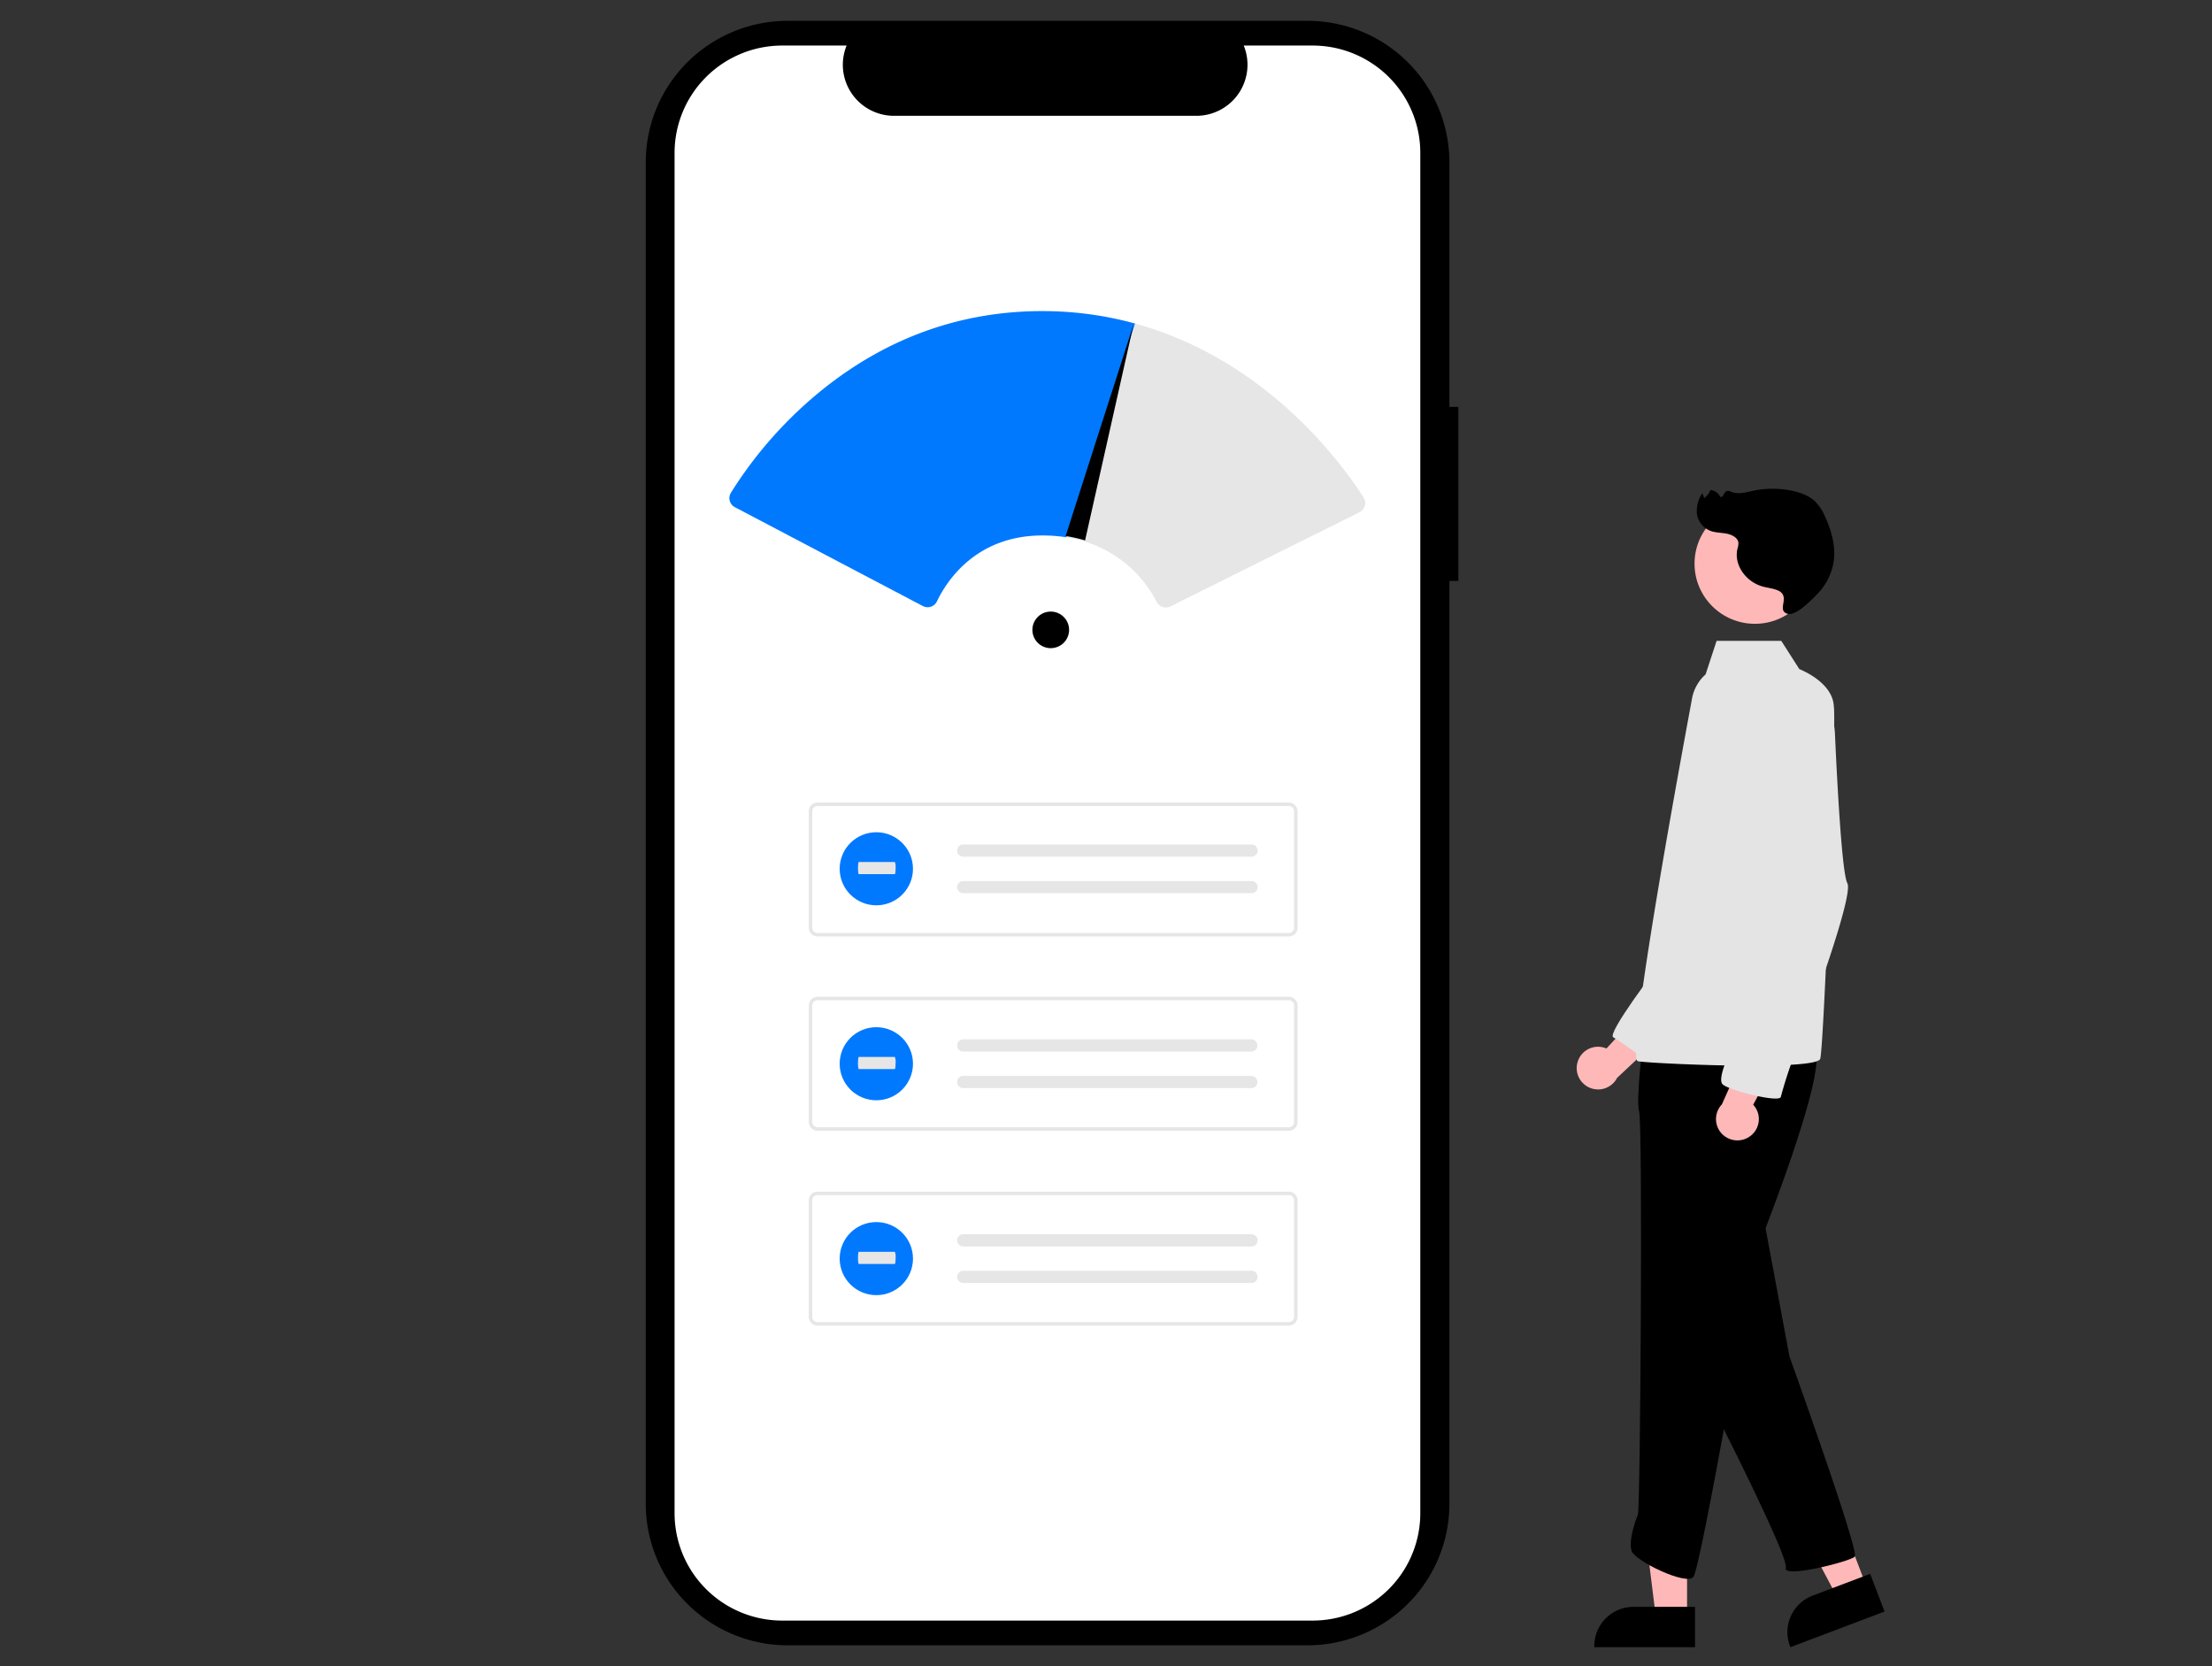 <svg width="531" height="400" viewBox="0 0 531 400" fill="none" xmlns="http://www.w3.org/2000/svg">
    <rect x="0" y="0" width="531" height="400" fill="#333333" stroke="none"/>
    <g clip-path="url(#6o7obp4t6a)">
        <path d="M350.086 97.674h-2.147v-58.7c0-9.01-3.591-17.652-9.982-24.023A34.137 34.137 0 0 0 313.858 5h-124.76c-4.476 0-8.908.879-13.043 2.586a34.091 34.091 0 0 0-11.057 7.364 33.967 33.967 0 0 0-7.388 11.022 33.876 33.876 0 0 0-2.594 13.001v322.033c0 9.01 3.59 17.651 9.982 24.023a34.135 34.135 0 0 0 24.099 9.95h124.759a34.135 34.135 0 0 0 24.099-9.95 33.92 33.92 0 0 0 9.983-24.023V139.457h2.146l.002-41.783z" fill="#000"/>
        <path d="M340.949 36.698V363.28a25.726 25.726 0 0 1-7.569 18.215 25.892 25.892 0 0 1-18.27 7.549H187.79a25.892 25.892 0 0 1-18.28-7.545 25.728 25.728 0 0 1-7.576-18.219V36.698a25.731 25.731 0 0 1 7.575-18.218 25.895 25.895 0 0 1 18.28-7.545h15.445a12.215 12.215 0 0 0 1.184 11.45 12.263 12.263 0 0 0 4.415 3.975 12.322 12.322 0 0 0 5.771 1.443h72.587a12.322 12.322 0 0 0 5.771-1.443 12.28 12.28 0 0 0 4.415-3.976 12.215 12.215 0 0 0 1.184-11.449h16.544a25.893 25.893 0 0 1 18.272 7.546 25.725 25.725 0 0 1 7.572 18.212v.005z" fill="#fff"/>
        <path d="M309.39 224.814H196.251a2.099 2.099 0 0 1-2.095-2.089V194.75a2.099 2.099 0 0 1 2.095-2.089H309.39a2.099 2.099 0 0 1 2.095 2.089v27.976a2.09 2.09 0 0 1-2.095 2.088zm-113.139-31.318a1.262 1.262 0 0 0-1.257 1.254v27.976a1.256 1.256 0 0 0 1.257 1.253H309.39a1.254 1.254 0 0 0 1.257-1.253V194.75a1.253 1.253 0 0 0-1.257-1.254H196.251z" fill="#E6E6E6"/>
        <path d="M231.24 202.735a1.466 1.466 0 0 0-1.467 1.462c0 .388.155.76.43 1.034a1.47 1.47 0 0 0 1.037.428h69.14a1.467 1.467 0 0 0 1.522-1.405 1.467 1.467 0 0 0-1.41-1.517l-.064-.001-69.188-.001zM231.24 211.507a1.47 1.47 0 0 0-1.037.428 1.46 1.46 0 0 0 1.037 2.496h69.14a1.465 1.465 0 0 0 1.522-1.405 1.467 1.467 0 0 0-1.41-1.518l-.064-.001H231.24zM309.39 271.444H196.251a2.099 2.099 0 0 1-2.095-2.089v-27.976a2.09 2.09 0 0 1 2.095-2.088H309.39a2.09 2.09 0 0 1 2.095 2.088v27.977a2.099 2.099 0 0 1-2.095 2.088zm-113.139-31.318a1.257 1.257 0 0 0-1.257 1.253v27.977a1.256 1.256 0 0 0 1.257 1.253H309.39a1.254 1.254 0 0 0 1.257-1.253v-27.977c0-.332-.133-.65-.368-.885a1.261 1.261 0 0 0-.889-.368H196.251z" fill="#E6E6E6"/>
        <path d="M231.24 249.517a1.47 1.47 0 0 0-1.037.428 1.46 1.46 0 0 0 1.037 2.496h69.14a1.467 1.467 0 0 0 1.458-1.439 1.46 1.46 0 0 0-1.41-1.485H231.24zM231.24 258.29a1.47 1.47 0 0 0-1.037.428 1.46 1.46 0 0 0 1.037 2.496h69.14a1.467 1.467 0 0 0 1.458-1.438 1.462 1.462 0 0 0-1.41-1.485H231.24v-.001zM309.39 318.226H196.251a2.099 2.099 0 0 1-2.095-2.089v-27.975a2.099 2.099 0 0 1 2.095-2.089H309.39a2.099 2.099 0 0 1 2.095 2.089v27.976a2.098 2.098 0 0 1-2.095 2.088zm-113.139-31.318a1.262 1.262 0 0 0-1.257 1.254v27.976a1.256 1.256 0 0 0 1.257 1.253H309.39a1.254 1.254 0 0 0 1.257-1.253v-27.976a1.253 1.253 0 0 0-1.257-1.254H196.251z" fill="#E6E6E6"/>
        <path d="M231.24 296.301a1.47 1.47 0 0 0-1.037.428 1.46 1.46 0 0 0 1.037 2.496h69.14a1.473 1.473 0 0 0 1.389-.85 1.463 1.463 0 0 0-1.277-2.073l-.064-.001H231.24zM231.24 305.073a1.463 1.463 0 0 0-1.467 1.462c0 .388.155.76.43 1.034a1.47 1.47 0 0 0 1.037.428h69.14a1.472 1.472 0 0 0 1.053-.388 1.476 1.476 0 0 0 .469-1.017 1.46 1.46 0 0 0-.853-1.384 1.45 1.45 0 0 0-.557-.133l-.064-.001H231.24v-.001z" fill="#E6E6E6"/>
        <path d="M210.366 217.337c4.86 0 8.8-3.927 8.8-8.771 0-4.845-3.94-8.772-8.8-8.772-4.86 0-8.8 3.927-8.8 8.772 0 4.844 3.94 8.771 8.8 8.771z" fill="#0179FF"/>
        <path d="M206.152 206.927c-.101 0-.183.654-.183 1.462 0 .807.082 1.462.183 1.462h8.653c.101.013.185-.631.186-1.438a3.255 3.255 0 0 0-.18-1.486h-8.659z" fill="#E6E6E6"/>
        <path d="M210.366 264.138c4.86 0 8.8-3.927 8.8-8.771 0-4.845-3.94-8.772-8.8-8.772-4.86 0-8.8 3.927-8.8 8.772 0 4.844 3.94 8.771 8.8 8.771z" fill="#0179FF"/>
        <path d="M206.152 253.728c-.101 0-.183.654-.183 1.461s.082 1.463.183 1.463h8.653c.101.013.185-.631.186-1.438a3.253 3.253 0 0 0-.18-1.486h-8.659z" fill="#E6E6E6"/>
        <path d="M210.366 310.921c4.86 0 8.8-3.927 8.8-8.771 0-4.845-3.94-8.772-8.8-8.772-4.86 0-8.8 3.927-8.8 8.772 0 4.844 3.94 8.771 8.8 8.771z" fill="#0179FF"/>
        <path d="M206.152 300.512c-.101 0-.183.654-.183 1.461 0 .808.082 1.463.183 1.463h8.653c.101.013.185-.631.186-1.438a3.255 3.255 0 0 0-.18-1.486h-8.659zM279.87 145.838a2.483 2.483 0 0 1-1.295-.361 2.462 2.462 0 0 1-.913-.983 29.032 29.032 0 0 0-7.168-8.983 29.145 29.145 0 0 0-10.101-5.51 33.168 33.168 0 0 0-4.629-1.044l-.319-.049 16.47-51.33.278.01c31.997 8.667 50.303 34.229 55.152 41.858a2.45 2.45 0 0 1 .291 1.981 2.456 2.456 0 0 1-1.28 1.543l-45.374 22.606a2.494 2.494 0 0 1-1.112.262z" fill="#E6E6E6"/>
        <path d="M378.642 255.21a5.104 5.104 0 0 1 4.824-3.918 5.1 5.1 0 0 1 2.173.416l12.266-13.33 2.292 9.117-12 11.261a5.129 5.129 0 0 1-2.71 2.434 5.151 5.151 0 0 1-3.648.025 5.128 5.128 0 0 1-2.744-2.397 5.099 5.099 0 0 1-.453-3.608zM404.985 388.185h-7.493l-3.566-28.817h11.064l-.005 28.817z" fill="#FEB8B8"/>
        <path d="M406.897 385.746h-14.76a9.422 9.422 0 0 0-6.651 2.746 9.367 9.367 0 0 0-2.756 6.63v.305h24.165l.002-9.681z" fill="#000"/>
        <path d="m448.025 380.784-7.007 2.651-13.592-25.68 10.341-3.912 10.258 26.941z" fill="#FEB8B8"/>
        <path d="m448.945 377.827-13.799 5.221a9.396 9.396 0 0 0-5.24 4.921 9.348 9.348 0 0 0-.216 7.172l.11.285 22.594-8.548-3.449-9.051zM423.356 292.333l6.211 33.315s16.858 46.875 15.675 48.055c-1.183 1.179-17.45 5.306-16.562 2.653.887-2.653-19.52-42.453-19.52-42.453l14.196-41.57z" fill="#000"/>
        <path d="M398.168 231.794s-12.538 16.337-10.895 17.23c1.644.892 8.008 5.616 8.008 5.616l6.475-17.714-3.588-5.132z" fill="#E4E4E4"/>
        <path d="M394.666 248.284s-2.07 15.331-1.183 18.573c.888 3.243.296 95.226-.295 96.7-.591 1.474-2.367 6.486-1.479 8.844.889 2.359 13.013 8.255 14.788 6.191 1.774-2.063 14.788-77.241 14.788-77.241s18.337-45.402 14.196-49.824c-4.14-4.421-40.815-3.243-40.815-3.243z" fill="#000"/>
        <path d="M421.273 149.756c8.004 0 14.492-6.467 14.492-14.446 0-7.978-6.488-14.446-14.492-14.446-8.004 0-14.492 6.468-14.492 14.446 0 7.979 6.488 14.446 14.492 14.446z" fill="#FEB8B8"/>
        <path d="M406.131 167.959a10.23 10.23 0 0 1 3.302-6.058l2.643-8.052h15.527l4.328 6.768c4.678 2.009 8.146 5.195 8.278 8.95.715 2.494-2.367 81.664-3.253 84.612-.261.858-3.799 1.317-8.772 1.521-4.561.186-10.325.159-15.858.033-9.163-.213-17.704-.702-19.141-.965-3.251-.588 12.624-84.949 12.946-86.809z" fill="#E4E4E4"/>
        <path d="M419.86 272.945a5.086 5.086 0 0 0 2.117-5.833 5.082 5.082 0 0 0-1.112-1.907l8.57-15.943-9.39.855-6.698 15.008a5.109 5.109 0 0 0-.229 6.796 5.146 5.146 0 0 0 6.743 1.024h-.001z" fill="#FEB8B8"/>
        <path d="M421.286 159.25s-13.605 5.601-8.577 19.753c5.028 14.153 10.647 30.956 10.647 30.956s-7.098 38.032-7.098 39.508c0 1.476-4.436 9.434-2.662 10.908 1.774 1.475 13.604 4.422 13.9 2.948a99.36 99.36 0 0 1 3.253-10.024c.592-1.179 14.492-38.031 12.715-41.274-1.305-2.386-2.451-24.253-2.965-35.633a18.68 18.68 0 0 0-2.8-9.171 18.76 18.76 0 0 0-6.988-6.585c-2.755-1.461-5.965-2.249-9.425-1.386z" fill="#E4E4E4"/>
        <path d="M426.851 141.767c-1.101-.506-2.376-.611-3.566-.926-4.258-1.126-7.11-5.316-6.199-9.108a4.1 4.1 0 0 0 .223-1.502c-.159-1.123-1.479-1.848-2.744-2.105-1.266-.257-2.613-.219-3.822-.634a5.16 5.16 0 0 1-3.377-4.042 7.482 7.482 0 0 1 1.28-5.032l.458 1.146a4.272 4.272 0 0 0 1.494-1.945 3.023 3.023 0 0 1 2.345 1.641c.733.377.839-1.17 1.651-1.398a1.63 1.63 0 0 1 1.012.219c1.633.664 3.53.096 5.284-.271a22.766 22.766 0 0 1 9.232-.01c2.016.419 4.013 1.149 5.456 2.445a11.158 11.158 0 0 1 2.552 3.819c1.548 3.392 2.57 7.062 2.059 10.685a14.275 14.275 0 0 1-4.093 8.011c-1.169 1.173-4.982 5.263-7.072 4.566-2.63-.878.922-4.134-2.173-5.559zM252.236 155.6a4.397 4.397 0 0 0 4.403-4.39 4.397 4.397 0 0 0-4.403-4.39 4.398 4.398 0 0 0-4.404 4.39 4.398 4.398 0 0 0 4.404 4.39z" fill="#000"/>
        <path d="M222.682 145.774a2.478 2.478 0 0 1-1.156-.288l-45.111-23.723a2.472 2.472 0 0 1-1.297-2.528c.047-.334.162-.655.339-.943a99.772 99.772 0 0 1 22.563-25.227c15.579-12.308 33.299-18.483 52.667-18.38a83.842 83.842 0 0 1 21.502 2.903l.278.075-16.473 51.327-.232-.035a36.938 36.938 0 0 0-4.48-.396c-16.762-.471-24.025 10.907-26.371 15.82a2.42 2.42 0 0 1-1.442 1.267 2.476 2.476 0 0 1-.787.128z" fill="#0179FF"/>
        <path d="m272.124 77.853-11.648 51.886a33.255 33.255 0 0 0-4.667-1.053l16.309-50.834h.006z" fill="#000"/>
    </g>
    <defs>
        <clipPath id="6o7obp4t6a">
            <path fill="#fff" transform="translate(75 5)" d="M0 0h382v391H0z"/>
        </clipPath>
    </defs>
</svg>
